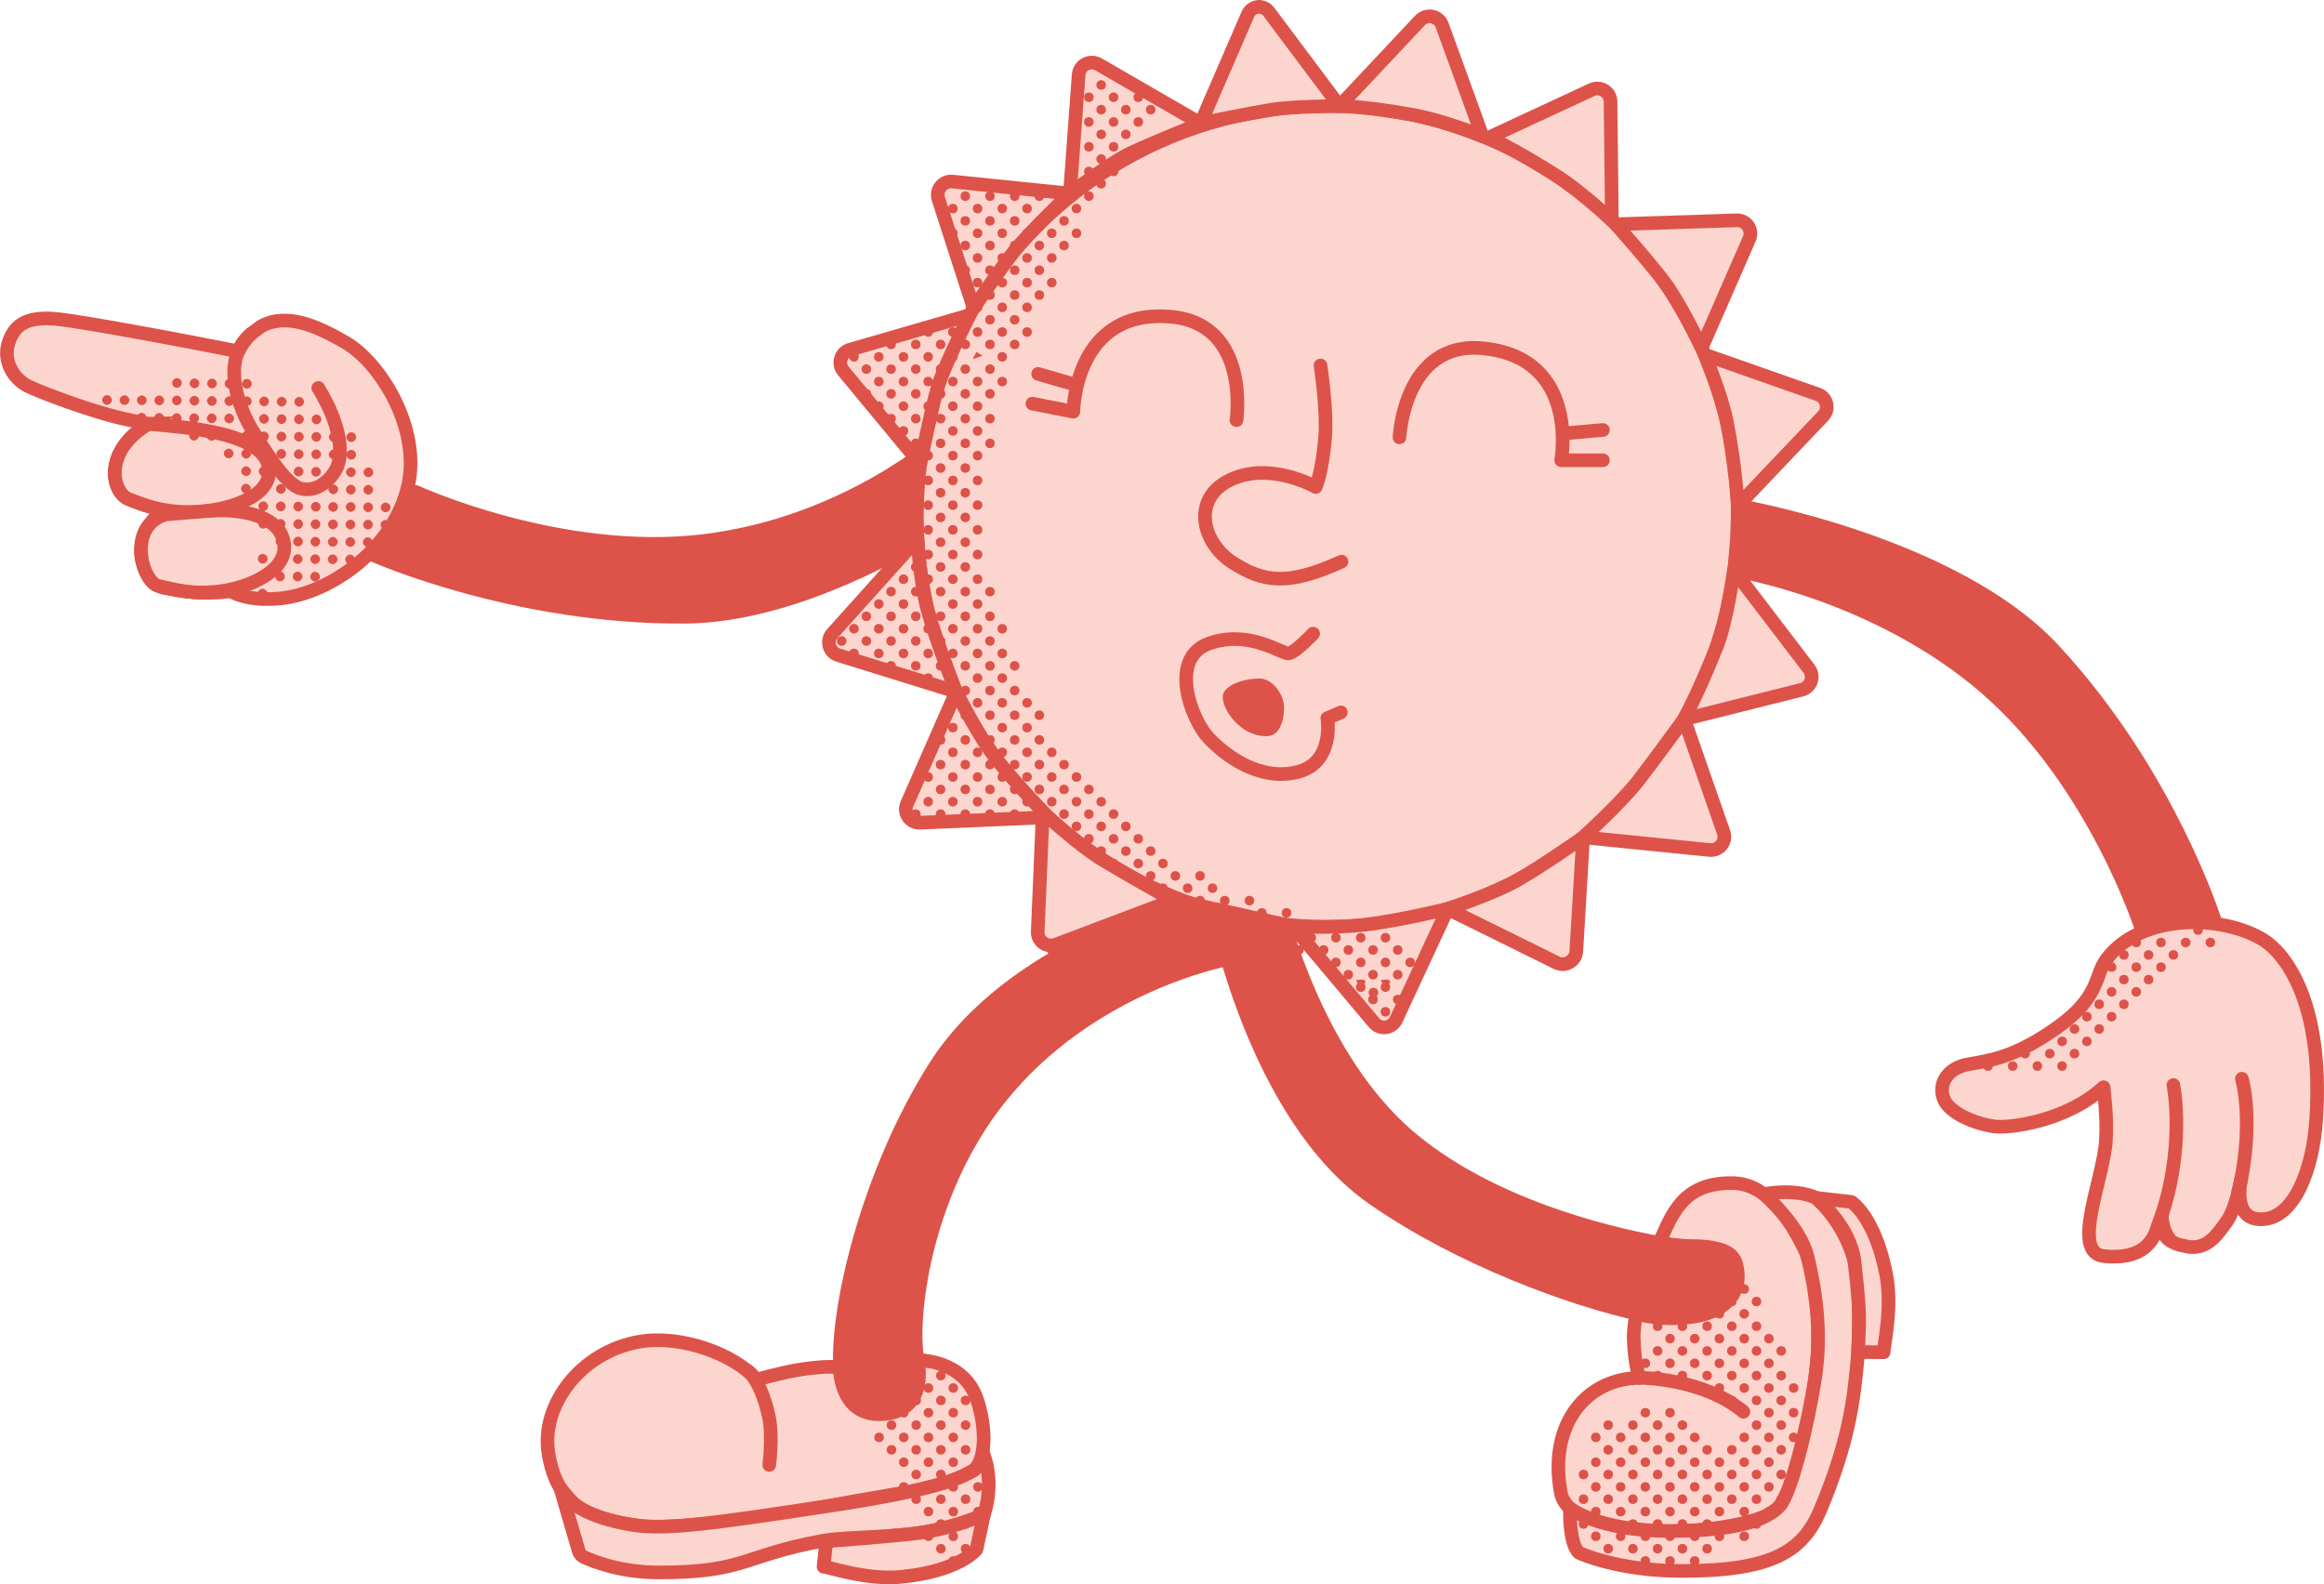 <svg viewBox="0 0 170.36 116.13" xmlns="http://www.w3.org/2000/svg" data-name="Layer 2" id="Layer_2">
  <defs>
    <style>
      .cls-1, .cls-2, .cls-3 {
        fill: #dd5349;
      }

      .cls-4, .cls-5 {
        fill: none;
      }

      .cls-4, .cls-5, .cls-6, .cls-7, .cls-2, .cls-8, .cls-3 {
        stroke: #dd5349;
      }

      .cls-4, .cls-5, .cls-6, .cls-2, .cls-8 {
        stroke-linecap: round;
      }

      .cls-4, .cls-6, .cls-7, .cls-3 {
        stroke-miterlimit: 10;
      }

      .cls-5, .cls-2, .cls-8 {
        stroke-linejoin: round;
      }

      .cls-6, .cls-7, .cls-8 {
        fill: #fcd6ce;
      }
    </style>
  </defs>
  <g id="Art">
    <g>
      <g>
        <g>
          <path d="M69.08,32.07s-6.95,6.32-17.5,7.59c-10.55,1.27-21.14-3.61-21.14-3.61,0,0-.46,1.12-1.4,2.54-.56.84-1.65,2.11-1.65,2.11,0,0,10.38,4.62,22.87,4.51,10.73-.1,22.52-9.08,22.52-9.08,0,0-1.05-.94-1.81-1.8s-1.89-2.25-1.89-2.25Z" class="cls-2"></path>
          <g>
            <path d="M10.4,41.04c-.13-.66-.2-2.27,1.57-3.63-1.32-.31-2.22-.68-2.56-.83-.58-.26-.98-.97-1-1.8-.02-.67.2-2.31,2.48-3.71-.48-.09-.95-.19-1.4-.28-2.67-.54-6.65-2.09-7.43-2.48-1.1-.55-1.95-1.93-1.36-3.4.48-1.18,1.33-1.62,3.03-1.56,1.69.06,11.56,1.97,13.75,2.41.22-.48.53-.91.92-1.28l.72-.54c1.86-1.07,4.17-.02,6.23,1.18,2.55,1.49,5.59,6.38,4.53,10.64-.47,1.89-1.53,3.54-2.87,4.86-1.84,1.8-4.2,2.97-6.3,3.23-.1.01-2.29.33-3.81-.51-2.11.29-3.68-.02-4.73-.22l-.16-.03c-.73-.14-1.4-1-1.6-2.05Z" class="cls-8"></path>
            <path d="M10.89,31.07s3.03.27,3.79.43,4.78.66,5.03,2.84-3.22,3.11-5.46,3.19c-2.37.08-3.88-.58-4.83-.95-1.16-.45-1.97-3.47,1.48-5.51Z" class="cls-6"></path>
            <path d="M12.15,37.71s2.99-.26,3.78-.29,4.23.01,4.83,2.12-2.16,3.42-4.38,3.77-3.69-.13-4.75-.35c-1.21-.25-2.38-4.4.51-5.25Z" class="cls-6"></path>
            <path d="M23.33,28.44s2.14,3.26,1.46,5.58c-.23.78-1.32,2.13-2.72,1.8-1.19-.28-2.83-3.1-3.57-4.28-.89-1.43-2.44-5.11-.1-7.06" class="cls-4"></path>
          </g>
        </g>
        <g>
          <circle transform="translate(-18.29 13.89) rotate(-44.47)" r=".35" cy="29.32" cx="7.84" class="cls-1"></circle>
          <circle transform="translate(-17.93 14.79) rotate(-44.47)" r=".35" cy="29.33" cx="9.12" class="cls-1"></circle>
          <circle transform="translate(-17.58 15.69) rotate(-44.47)" r=".35" cy="29.34" cx="10.4" class="cls-1"></circle>
          <circle transform="translate(-18.84 15.15) rotate(-44.47)" r=".35" cy="30.61" cx="9.11" class="cls-1"></circle>
          <circle transform="translate(-15.96 17.13) rotate(-44.47)" r=".35" cy="28.08" cx="12.98" class="cls-1"></circle>
          <circle transform="translate(-17.22 16.59) rotate(-44.47)" r=".35" cy="29.35" cx="11.68" class="cls-1"></circle>
          <circle transform="translate(-18.48 16.05) rotate(-44.47)" r=".35" cy="30.62" cx="10.39" class="cls-1"></circle>
          <circle transform="translate(-15.6 18.04) rotate(-44.47)" r=".35" cy="28.1" cx="14.26" class="cls-1"></circle>
          <circle transform="translate(-16.86 17.49) rotate(-44.47)" r=".35" cy="29.36" cx="12.97" class="cls-1"></circle>
          <circle transform="translate(-18.12 16.95) rotate(-44.47)" r=".35" cy="30.63" cx="11.67" class="cls-1"></circle>
          <circle transform="translate(-15.24 18.94) rotate(-44.47)" r=".35" cy="28.11" cx="15.54" class="cls-1"></circle>
          <circle transform="translate(-16.5 18.39) rotate(-44.47)" r=".35" cy="29.38" cx="14.25" class="cls-1"></circle>
          <circle transform="translate(-17.76 17.85) rotate(-44.47)" r=".35" cy="30.65" cx="12.95" class="cls-1"></circle>
          <circle transform="translate(-14.88 19.84) rotate(-44.47)" r=".35" cy="28.12" cx="16.82" class="cls-1"></circle>
          <circle transform="translate(-16.14 19.3) rotate(-44.47)" r=".35" cy="29.39" cx="15.53" class="cls-1"></circle>
          <circle transform="translate(-17.4 18.75) rotate(-44.47)" r=".35" cy="30.66" cx="14.23" class="cls-1"></circle>
          <circle transform="translate(-14.52 20.74) rotate(-44.47)" r=".35" cy="28.13" cx="18.1" class="cls-1"></circle>
          <circle transform="translate(-15.78 20.2) rotate(-44.47)" r=".35" cy="29.4" cx="16.81" class="cls-1"></circle>
          <circle transform="translate(-17.04 19.65) rotate(-44.47)" r=".35" cy="30.67" cx="15.52" class="cls-1"></circle>
          <circle transform="translate(-18.3 19.11) rotate(-44.47)" r=".35" cy="31.94" cx="14.22" class="cls-1"></circle>
          <circle transform="translate(-15.42 21.1) rotate(-44.47)" r=".35" cy="29.41" cx="18.09" class="cls-1"></circle>
          <circle transform="translate(-16.68 20.55) rotate(-44.47)" r=".35" cy="30.68" cx="16.8" class="cls-1"></circle>
          <circle transform="translate(-17.94 20.01) rotate(-44.47)" r=".35" cy="31.95" cx="15.5" class="cls-1"></circle>
          <circle transform="translate(-15.07 22) rotate(-44.47)" r=".35" cy="29.42" cx="19.37" class="cls-1"></circle>
          <circle transform="translate(-16.32 21.46) rotate(-44.47)" r=".35" cy="30.69" cx="18.08" class="cls-1"></circle>
          <circle transform="translate(-17.58 20.91) rotate(-44.47)" r=".35" cy="31.96" cx="16.79" class="cls-1"></circle>
          <circle transform="translate(-14.71 22.9) rotate(-44.47)" r=".35" cy="29.44" cx="20.65" class="cls-1"></circle>
          <circle transform="translate(-15.97 22.36) rotate(-44.47)" r=".35" cy="30.7" cx="19.36" class="cls-1"></circle>
          <circle transform="translate(-17.23 21.81) rotate(-44.47)" r=".35" cy="31.97" cx="18.07" class="cls-1"></circle>
          <circle transform="translate(-18.49 21.27) rotate(-44.47)" r=".35" cy="33.24" cx="16.77" class="cls-1"></circle>
          <circle transform="translate(-14.35 23.8) rotate(-44.47)" r=".35" cy="29.45" cx="21.93" class="cls-1"></circle>
          <circle transform="translate(-15.61 23.26) rotate(-44.47)" r=".35" cy="30.72" cx="20.64" class="cls-1"></circle>
          <circle transform="translate(-16.87 22.72) rotate(-44.47)" r=".35" cy="31.99" cx="19.35" class="cls-1"></circle>
          <circle transform="translate(-18.13 22.17) rotate(-44.47)" r=".35" cy="33.26" cx="18.05" class="cls-1"></circle>
          <circle transform="translate(-15.25 24.16) rotate(-44.47)" r=".35" cy="30.73" cx="21.92" class="cls-1"></circle>
          <circle transform="translate(-16.51 23.62) rotate(-44.47)" r=".35" cy="32" cx="20.63" class="cls-1"></circle>
          <circle transform="translate(-17.77 23.07) rotate(-44.47)" r=".35" cy="33.27" cx="19.34" class="cls-1"></circle>
          <circle transform="translate(-19.03 22.53) rotate(-44.47)" r=".35" cy="34.54" cx="18.04" class="cls-1"></circle>
          <circle transform="translate(-14.89 25.06) rotate(-44.47)" r=".35" cy="30.74" cx="23.2" class="cls-1"></circle>
          <circle transform="translate(-16.15 24.52) rotate(-44.47)" r=".35" cy="32.01" cx="21.91" class="cls-1"></circle>
          <circle transform="translate(-17.41 23.97) rotate(-44.47)" r=".35" cy="33.28" cx="20.62" class="cls-1"></circle>
          <circle transform="translate(-18.67 23.43) rotate(-44.47)" r=".35" cy="34.55" cx="19.32" class="cls-1"></circle>
          <circle transform="translate(-19.93 22.89) rotate(-44.47)" r=".35" cy="35.82" cx="18.03" class="cls-1"></circle>
          <circle transform="translate(-14.53 25.96) rotate(-44.47)" r=".35" cy="30.75" cx="24.48" class="cls-1"></circle>
          <circle transform="translate(-15.79 25.42) rotate(-44.47)" r=".35" cy="32.02" cx="23.19" class="cls-1"></circle>
          <circle transform="translate(-17.05 24.88) rotate(-44.47)" r=".35" cy="33.29" cx="21.9" class="cls-1"></circle>
          <circle transform="translate(-18.31 24.33) rotate(-44.47)" r=".35" cy="34.56" cx="20.6" class="cls-1"></circle>
          <circle transform="translate(-19.57 23.79) rotate(-44.47)" r=".35" cy="35.83" cx="19.31" class="cls-1"></circle>
          <circle transform="translate(-15.43 26.32) rotate(-44.47)" r=".35" cy="32.03" cx="24.47" class="cls-1"></circle>
          <circle transform="translate(-16.69 25.78) rotate(-44.47)" r=".35" cy="33.3" cx="23.18" class="cls-1"></circle>
          <circle transform="translate(-17.95 25.23) rotate(-44.47)" r=".35" cy="34.57" cx="21.89" class="cls-1"></circle>
          <circle transform="translate(-19.21 24.69) rotate(-44.47)" r=".35" cy="35.84" cx="20.59" class="cls-1"></circle>
          <circle transform="translate(-20.47 24.15) rotate(-44.47)" r=".35" cy="37.11" cx="19.3" class="cls-1"></circle>
          <circle transform="translate(-15.07 27.22) rotate(-44.47)" r=".35" cy="32.04" cx="25.75" class="cls-1"></circle>
          <circle transform="translate(-16.33 26.68) rotate(-44.47)" r=".35" cy="33.31" cx="24.46" class="cls-1"></circle>
          <circle transform="translate(-17.59 26.14) rotate(-44.47)" r=".35" cy="34.58" cx="23.17" class="cls-1"></circle>
          <circle transform="translate(-18.85 25.59) rotate(-44.47)" r=".35" cy="35.85" cx="21.87" class="cls-1"></circle>
          <circle transform="translate(-20.11 25.05) rotate(-44.47)" r=".35" cy="37.12" cx="20.58" class="cls-1"></circle>
          <circle transform="translate(-21.37 24.51) rotate(-44.47)" r=".35" cy="38.39" cx="19.29" class="cls-1"></circle>
          <circle transform="translate(-15.97 27.58) rotate(-44.47)" r=".35" cy="33.33" cx="25.74" class="cls-1"></circle>
          <circle transform="translate(-17.23 27.04) rotate(-44.47)" r=".35" cy="34.6" cx="24.45" class="cls-1"></circle>
          <circle transform="translate(-18.49 26.49) rotate(-44.47)" r=".35" cy="35.86" cx="23.16" class="cls-1"></circle>
          <circle transform="translate(-19.75 25.95) rotate(-44.47)" r=".35" cy="37.13" cx="21.86" class="cls-1"></circle>
          <circle transform="translate(-21.01 25.41) rotate(-44.47)" r=".35" cy="38.4" cx="20.57" class="cls-1"></circle>
          <circle transform="translate(-16.88 27.94) rotate(-44.47)" r=".35" cy="34.61" cx="25.73" class="cls-1"></circle>
          <circle transform="translate(-18.14 27.39) rotate(-44.47)" r=".35" cy="35.88" cx="24.44" class="cls-1"></circle>
          <circle transform="translate(-19.39 26.85) rotate(-44.47)" r=".35" cy="37.15" cx="23.14" class="cls-1"></circle>
          <circle transform="translate(-20.65 26.31) rotate(-44.47)" r=".35" cy="38.42" cx="21.85" class="cls-1"></circle>
          <circle transform="translate(-21.91 25.77) rotate(-44.47)" r=".35" cy="39.68" cx="20.56" class="cls-1"></circle>
          <circle transform="translate(-23.17 25.23) rotate(-44.47)" r=".35" cy="40.95" cx="19.26" class="cls-1"></circle>
          <circle transform="translate(-16.52 28.84) rotate(-44.47)" r=".35" cy="34.62" cx="27.01" class="cls-1"></circle>
          <circle transform="translate(-17.78 28.3) rotate(-44.47)" r=".35" cy="35.89" cx="25.72" class="cls-1"></circle>
          <circle transform="translate(-19.04 27.75) rotate(-44.47)" r=".35" cy="37.16" cx="24.42" class="cls-1"></circle>
          <circle transform="translate(-20.3 27.21) rotate(-44.47)" r=".35" cy="38.43" cx="23.13" class="cls-1"></circle>
          <circle transform="translate(-21.55 26.67) rotate(-44.47)" r=".35" cy="39.7" cx="21.84" class="cls-1"></circle>
          <circle transform="translate(-22.81 26.13) rotate(-44.47)" r=".35" cy="40.97" cx="20.55" class="cls-1"></circle>
          <circle transform="translate(-24.07 25.58) rotate(-44.47)" r=".35" cy="42.23" cx="19.25" class="cls-1"></circle>
          <circle transform="translate(-25.33 25.04) rotate(-44.47)" r=".35" cy="43.5" cx="17.96" class="cls-1"></circle>
          <circle transform="translate(-17.42 29.2) rotate(-44.47)" r=".35" cy="35.9" cx="27" class="cls-1"></circle>
          <circle transform="translate(-18.68 28.65) rotate(-44.47)" r=".35" cy="37.17" cx="25.71" class="cls-1"></circle>
          <circle transform="translate(-19.94 28.11) rotate(-44.47)" r=".35" cy="38.44" cx="24.41" class="cls-1"></circle>
          <circle transform="translate(-21.2 27.57) rotate(-44.47)" r=".35" cy="39.71" cx="23.12" class="cls-1"></circle>
          <circle transform="translate(-22.46 27.03) rotate(-44.47)" r=".35" cy="40.98" cx="21.83" class="cls-1"></circle>
          <circle transform="translate(-23.72 26.49) rotate(-44.47)" r=".35" cy="42.25" cx="20.53" class="cls-1"></circle>
          <circle transform="translate(-24.97 25.94) rotate(-44.47)" r=".35" cy="43.52" cx="19.24" class="cls-1"></circle>
          <circle transform="translate(-18.32 29.56) rotate(-44.47)" r=".35" cy="37.18" cx="26.99" class="cls-1"></circle>
          <circle transform="translate(-19.58 29.01) rotate(-44.47)" r=".35" cy="38.45" cx="25.69" class="cls-1"></circle>
          <circle transform="translate(-20.84 28.47) rotate(-44.47)" r=".35" cy="39.72" cx="24.4" class="cls-1"></circle>
          <circle transform="translate(-22.1 27.93) rotate(-44.47)" r=".35" cy="40.99" cx="23.11" class="cls-1"></circle>
          <circle transform="translate(-23.36 27.39) rotate(-44.47)" r=".35" cy="42.26" cx="21.82" class="cls-1"></circle>
          <circle transform="translate(-17.96 30.46) rotate(-44.47)" r=".35" cy="37.19" cx="28.27" class="cls-1"></circle>
          <circle transform="translate(-19.22 29.91) rotate(-44.47)" r=".35" cy="38.46" cx="26.98" class="cls-1"></circle>
          <circle transform="translate(-20.48 29.37) rotate(-44.47)" r=".35" cy="39.73" cx="25.68" class="cls-1"></circle>
          <circle transform="translate(-21.74 28.83) rotate(-44.47)" r=".35" cy="41" cx="24.39" class="cls-1"></circle>
          <circle transform="translate(-23 28.29) rotate(-44.47)" r=".35" cy="42.27" cx="23.1" class="cls-1"></circle>
          <circle transform="translate(-18.86 30.82) rotate(-44.47)" r=".35" cy="38.47" cx="28.26" class="cls-1"></circle>
          <circle transform="translate(-20.12 30.27) rotate(-44.47)" r=".35" cy="39.74" cx="26.96" class="cls-1"></circle>
          <circle transform="translate(-21.38 29.73) rotate(-44.47)" r=".35" cy="41.01" cx="25.67" class="cls-1"></circle>
        </g>
      </g>
      <g>
        <circle r="30.09" cy="37.85" cx="97.3" class="cls-7"></circle>
        <g>
          <path d="M76.83,59.91l-9.43.4c-.69.01-1.19-.7-.93-1.34l3.62-8.25s-1.53-3.92-2.1-6.03-.73-5.2-.73-5.2l-6.26,6.97c-.46.53-.22,1.37.46,1.57l8.64,2.68s1.54,3.18,2.99,5,3.75,4.2,3.75,4.2Z" class="cls-8"></path>
          <path d="M123.46,52.73l2.89,8.29c.23.67-.3,1.35-1.01,1.29l-9.28-.93s-3.11,2.18-4.89,3.18-5.05,2.07-5.05,2.07l-3.78,8.13c-.31.64-1.17.75-1.62.21l-5.94-7.06s2.92.16,5.34-.13,6-1.15,6-1.15l8.02,3.96c.61.29,1.36-.15,1.41-.83l.5-8.38s2.84-2.59,4.06-4.17,3.33-4.48,3.33-4.48l8.61-2.16c.69-.16.99-.97.56-1.54l-5.51-7.22s-.52,3.74-1.21,5.48c-1.53,3.85-2.46,5.43-2.46,5.43Z" class="cls-8"></path>
          <path d="M127.39,37.07l6.25-6.57c.49-.51.29-1.36-.38-1.59l-8.29-2.91s1.23,2.99,1.59,4.8c.66,3.26.83,6.28.83,6.28Z" class="cls-8"></path>
          <path d="M118.44,16.44l8.87-.29c.71-.02,1.2.69.93,1.34l-3.5,8s-1.59-3.27-2.69-4.75-3.61-4.3-3.61-4.3Z" class="cls-8"></path>
          <path d="M109.15,10.08l7.53-3.5c.64-.3,1.38.17,1.38.87l.1,8.71s-2.28-2.15-4.07-3.28c-3.17-2.01-4.95-2.8-4.95-2.8Z" class="cls-8"></path>
          <path d="M98.19,7.78l5.92-6.3c.5-.5,1.35-.31,1.6.35l2.96,8.16s-2.75-1.15-5.16-1.58c-3.72-.66-5.32-.63-5.32-.63Z" class="cls-8"></path>
          <path d="M88.01,9.04l3.46-7.98c.28-.64,1.09-.75,1.53-.21l5.19,6.93s-3.35,0-4.97.26-5.21,1-5.21,1Z" class="cls-8"></path>
          <path d="M78.43,14.18l.64-8.69c.05-.71.81-1.12,1.44-.78l7.51,4.34s-3.42,1.37-5.03,2.12-4.55,3.02-4.55,3.02Z" class="cls-8"></path>
          <path d="M71.37,22.58l-2.59-8.02c-.2-.66.36-1.33,1.05-1.25l8.59.88s-2.94,2.82-3.99,4.12-3.06,4.28-3.06,4.28Z" class="cls-8"></path>
          <path d="M67.46,34l-5.64-6.81c-.45-.55-.18-1.37.5-1.56l8.75-2.53s-1.9,3.85-2.32,5.24-1.29,5.66-1.29,5.66Z" class="cls-8"></path>
        </g>
        <g>
          <circle r=".35" cy="6.23" cx="80.72" class="cls-1"></circle>
          <circle r=".35" cy="7.13" cx="83.44" class="cls-1"></circle>
          <circle r=".35" cy="7.13" cx="81.63" class="cls-1"></circle>
          <circle r=".35" cy="7.13" cx="79.82" class="cls-1"></circle>
          <circle r=".35" cy="8.04" cx="84.35" class="cls-1"></circle>
          <circle r=".35" cy="8.04" cx="82.53" class="cls-1"></circle>
          <circle r=".35" cy="8.04" cx="80.72" class="cls-1"></circle>
          <circle r=".35" cy="8.94" cx="83.44" class="cls-1"></circle>
          <circle r=".35" cy="8.94" cx="81.63" class="cls-1"></circle>
          <circle r=".35" cy="8.94" cx="79.82" class="cls-1"></circle>
          <circle r=".35" cy="9.85" cx="82.53" class="cls-1"></circle>
          <circle r=".35" cy="9.85" cx="80.72" class="cls-1"></circle>
          <circle r=".35" cy="10.76" cx="81.63" class="cls-1"></circle>
          <circle r=".35" cy="10.76" cx="79.82" class="cls-1"></circle>
          <circle r=".35" cy="11.66" cx="80.72" class="cls-1"></circle>
          <circle r=".35" cy="12.57" cx="81.63" class="cls-1"></circle>
          <circle r=".35" cy="12.57" cx="79.82" class="cls-1"></circle>
          <circle r=".35" cy="13.47" cx="80.72" class="cls-1"></circle>
          <circle r=".35" cy="13.47" cx="78.91" class="cls-1"></circle>
          <circle r=".35" cy="14.38" cx="79.82" class="cls-1"></circle>
          <circle r=".35" cy="14.38" cx="78" class="cls-1"></circle>
          <circle r=".35" cy="14.38" cx="76.19" class="cls-1"></circle>
          <circle r=".35" cy="14.38" cx="74.38" class="cls-1"></circle>
          <circle r=".35" cy="14.38" cx="72.57" class="cls-1"></circle>
          <circle r=".35" cy="14.38" cx="70.76" class="cls-1"></circle>
          <circle r=".35" cy="15.29" cx="78.91" class="cls-1"></circle>
          <circle r=".35" cy="15.29" cx="77.1" class="cls-1"></circle>
          <circle r=".35" cy="15.29" cx="75.29" class="cls-1"></circle>
          <circle r=".35" cy="15.29" cx="73.47" class="cls-1"></circle>
          <circle r=".35" cy="15.29" cx="71.66" class="cls-1"></circle>
          <circle r=".35" cy="15.29" cx="69.85" class="cls-1"></circle>
          <circle r=".35" cy="16.19" cx="78" class="cls-1"></circle>
          <circle r=".35" cy="16.19" cx="76.19" class="cls-1"></circle>
          <circle r=".35" cy="16.19" cx="74.38" class="cls-1"></circle>
          <circle r=".35" cy="16.19" cx="72.57" class="cls-1"></circle>
          <circle r=".35" cy="16.19" cx="70.76" class="cls-1"></circle>
          <circle r=".35" cy="17.1" cx="78.91" class="cls-1"></circle>
          <circle r=".35" cy="17.1" cx="77.1" class="cls-1"></circle>
          <circle r=".35" cy="17.1" cx="75.29" class="cls-1"></circle>
          <circle r=".35" cy="17.1" cx="73.47" class="cls-1"></circle>
          <circle r=".35" cy="17.1" cx="71.66" class="cls-1"></circle>
          <circle r=".35" cy="17.1" cx="69.85" class="cls-1"></circle>
          <circle r=".35" cy="18" cx="78" class="cls-1"></circle>
          <circle r=".35" cy="18" cx="76.19" class="cls-1"></circle>
          <circle r=".35" cy="18" cx="74.38" class="cls-1"></circle>
          <circle r=".35" cy="18" cx="72.57" class="cls-1"></circle>
          <circle r=".35" cy="18" cx="70.76" class="cls-1"></circle>
          <circle r=".35" cy="18.91" cx="77.1" class="cls-1"></circle>
          <circle r=".35" cy="18.91" cx="75.29" class="cls-1"></circle>
          <circle r=".35" cy="18.91" cx="73.47" class="cls-1"></circle>
          <circle r=".35" cy="18.91" cx="71.66" class="cls-1"></circle>
          <circle r=".35" cy="19.81" cx="76.19" class="cls-1"></circle>
          <circle r=".35" cy="19.81" cx="74.38" class="cls-1"></circle>
          <circle r=".35" cy="19.81" cx="72.57" class="cls-1"></circle>
          <circle r=".35" cy="19.81" cx="70.76" class="cls-1"></circle>
          <circle r=".35" cy="20.72" cx="77.1" class="cls-1"></circle>
          <circle r=".35" cy="20.72" cx="75.29" class="cls-1"></circle>
          <circle r=".35" cy="20.72" cx="73.47" class="cls-1"></circle>
          <circle r=".35" cy="20.72" cx="71.66" class="cls-1"></circle>
          <circle r=".35" cy="21.63" cx="76.19" class="cls-1"></circle>
          <circle r=".35" cy="21.63" cx="74.38" class="cls-1"></circle>
          <circle r=".35" cy="21.63" cx="72.57" class="cls-1"></circle>
          <circle r=".35" cy="22.53" cx="75.29" class="cls-1"></circle>
          <circle r=".35" cy="22.53" cx="73.47" class="cls-1"></circle>
          <circle r=".35" cy="22.53" cx="71.66" class="cls-1"></circle>
          <circle r=".35" cy="23.44" cx="74.38" class="cls-1"></circle>
          <circle r=".35" cy="23.44" cx="72.57" class="cls-1"></circle>
          <circle r=".35" cy="23.44" cx="70.76" class="cls-1"></circle>
          <circle r=".35" cy="24.34" cx="75.29" class="cls-1"></circle>
          <circle r=".35" cy="24.34" cx="73.47" class="cls-1"></circle>
          <circle r=".35" cy="24.34" cx="71.66" class="cls-1"></circle>
          <circle r=".35" cy="24.34" cx="69.85" class="cls-1"></circle>
          <circle r=".35" cy="24.34" cx="68.04" class="cls-1"></circle>
          <circle r=".35" cy="25.25" cx="74.38" class="cls-1"></circle>
          <circle r=".35" cy="25.25" cx="72.57" class="cls-1"></circle>
          <circle r=".35" cy="25.25" cx="70.76" class="cls-1"></circle>
          <circle r=".35" cy="25.25" cx="68.95" class="cls-1"></circle>
          <circle r=".35" cy="25.25" cx="67.13" class="cls-1"></circle>
          <circle r=".35" cy="25.25" cx="65.32" class="cls-1"></circle>
          <circle r=".35" cy="26.16" cx="73.47" class="cls-1"></circle>
          <circle r=".35" cy="26.16" cx="69.85" class="cls-1"></circle>
          <circle r=".35" cy="26.16" cx="68.04" class="cls-1"></circle>
          <circle r=".35" cy="26.16" cx="66.23" class="cls-1"></circle>
          <circle r=".35" cy="26.16" cx="64.42" class="cls-1"></circle>
          <circle r=".35" cy="26.16" cx="62.6" class="cls-1"></circle>
          <circle r=".35" cy="27.06" cx="72.57" class="cls-1"></circle>
          <circle r=".35" cy="27.06" cx="70.76" class="cls-1"></circle>
          <circle r=".35" cy="27.06" cx="68.95" class="cls-1"></circle>
          <circle r=".35" cy="27.06" cx="67.13" class="cls-1"></circle>
          <circle r=".35" cy="27.06" cx="65.32" class="cls-1"></circle>
          <circle r=".35" cy="27.06" cx="63.51" class="cls-1"></circle>
          <circle r=".35" cy="27.97" cx="73.47" class="cls-1"></circle>
          <circle r=".35" cy="27.97" cx="71.66" class="cls-1"></circle>
          <circle r=".35" cy="27.97" cx="69.85" class="cls-1"></circle>
          <circle r=".35" cy="27.97" cx="68.04" class="cls-1"></circle>
          <circle r=".35" cy="27.97" cx="66.23" class="cls-1"></circle>
          <circle r=".35" cy="27.97" cx="64.42" class="cls-1"></circle>
          <circle r=".35" cy="27.97" cx="62.6" class="cls-1"></circle>
          <circle r=".35" cy="28.87" cx="72.57" class="cls-1"></circle>
          <circle r=".35" cy="28.87" cx="70.76" class="cls-1"></circle>
          <circle r=".35" cy="28.87" cx="68.95" class="cls-1"></circle>
          <circle r=".35" cy="28.87" cx="67.13" class="cls-1"></circle>
          <circle r=".35" cy="28.87" cx="65.32" class="cls-1"></circle>
          <circle r=".35" cy="28.87" cx="63.51" class="cls-1"></circle>
          <circle r=".35" cy="29.78" cx="71.66" class="cls-1"></circle>
          <circle r=".35" cy="29.78" cx="69.85" class="cls-1"></circle>
          <circle r=".35" cy="29.78" cx="68.04" class="cls-1"></circle>
          <circle r=".35" cy="29.78" cx="66.23" class="cls-1"></circle>
          <circle r=".35" cy="29.78" cx="64.42" class="cls-1"></circle>
          <circle r=".35" cy="30.69" cx="72.57" class="cls-1"></circle>
          <circle r=".35" cy="30.69" cx="70.76" class="cls-1"></circle>
          <circle r=".35" cy="30.69" cx="68.95" class="cls-1"></circle>
          <circle r=".35" cy="30.69" cx="67.13" class="cls-1"></circle>
          <circle r=".35" cy="30.69" cx="65.32" class="cls-1"></circle>
          <circle r=".35" cy="31.59" cx="71.66" class="cls-1"></circle>
          <circle r=".35" cy="31.59" cx="69.85" class="cls-1"></circle>
          <circle r=".35" cy="31.59" cx="68.04" class="cls-1"></circle>
          <circle r=".35" cy="31.59" cx="66.23" class="cls-1"></circle>
          <circle r=".35" cy="32.5" cx="72.57" class="cls-1"></circle>
          <circle r=".35" cy="32.5" cx="70.76" class="cls-1"></circle>
          <circle r=".35" cy="32.5" cx="68.95" class="cls-1"></circle>
          <circle r=".35" cy="32.5" cx="67.13" class="cls-1"></circle>
          <circle r=".35" cy="33.4" cx="71.66" class="cls-1"></circle>
          <circle r=".35" cy="33.4" cx="69.85" class="cls-1"></circle>
          <circle r=".35" cy="33.4" cx="68.04" class="cls-1"></circle>
          <circle r=".35" cy="34.31" cx="70.76" class="cls-1"></circle>
          <circle r=".35" cy="34.31" cx="68.95" class="cls-1"></circle>
          <circle r=".35" cy="34.31" cx="67.13" class="cls-1"></circle>
          <circle r=".35" cy="35.22" cx="71.66" class="cls-1"></circle>
          <circle r=".35" cy="35.22" cx="69.85" class="cls-1"></circle>
          <circle r=".35" cy="35.22" cx="68.04" class="cls-1"></circle>
          <circle r=".35" cy="36.12" cx="70.76" class="cls-1"></circle>
          <circle r=".35" cy="36.12" cx="68.95" class="cls-1"></circle>
          <circle r=".35" cy="37.03" cx="71.66" class="cls-1"></circle>
          <circle r=".35" cy="37.03" cx="69.85" class="cls-1"></circle>
          <circle r=".35" cy="37.03" cx="68.04" class="cls-1"></circle>
          <circle r=".35" cy="37.93" cx="70.76" class="cls-1"></circle>
          <circle r=".35" cy="37.93" cx="68.95" class="cls-1"></circle>
          <circle r=".35" cy="38.84" cx="71.66" class="cls-1"></circle>
          <circle r=".35" cy="38.84" cx="69.85" class="cls-1"></circle>
          <circle r=".35" cy="38.84" cx="68.04" class="cls-1"></circle>
          <circle r=".35" cy="39.75" cx="70.76" class="cls-1"></circle>
          <circle r=".35" cy="39.75" cx="68.95" class="cls-1"></circle>
          <circle r=".35" cy="39.75" cx="67.13" class="cls-1"></circle>
          <circle r=".35" cy="40.65" cx="71.66" class="cls-1"></circle>
          <circle r=".35" cy="40.65" cx="69.85" class="cls-1"></circle>
          <circle r=".35" cy="40.65" cx="68.04" class="cls-1"></circle>
          <circle r=".35" cy="41.56" cx="70.76" class="cls-1"></circle>
          <circle r=".35" cy="41.56" cx="68.95" class="cls-1"></circle>
          <circle r=".35" cy="41.56" cx="67.13" class="cls-1"></circle>
          <circle r=".35" cy="42.46" cx="71.66" class="cls-1"></circle>
          <circle r=".35" cy="42.46" cx="69.85" class="cls-1"></circle>
          <circle r=".35" cy="42.46" cx="68.04" class="cls-1"></circle>
          <circle r=".35" cy="42.46" cx="66.23" class="cls-1"></circle>
          <circle r=".35" cy="43.37" cx="72.57" class="cls-1"></circle>
          <circle r=".35" cy="43.37" cx="70.76" class="cls-1"></circle>
          <circle r=".35" cy="43.37" cx="68.95" class="cls-1"></circle>
          <circle r=".35" cy="43.37" cx="67.13" class="cls-1"></circle>
          <circle r=".35" cy="43.37" cx="65.32" class="cls-1"></circle>
          <circle r=".35" cy="44.28" cx="71.66" class="cls-1"></circle>
          <circle r=".35" cy="44.28" cx="69.85" class="cls-1"></circle>
          <circle r=".35" cy="44.28" cx="68.04" class="cls-1"></circle>
          <circle r=".35" cy="44.28" cx="66.23" class="cls-1"></circle>
          <circle r=".35" cy="44.28" cx="64.42" class="cls-1"></circle>
          <circle r=".35" cy="45.18" cx="72.57" class="cls-1"></circle>
          <circle r=".35" cy="45.18" cx="70.76" class="cls-1"></circle>
          <circle r=".35" cy="45.18" cx="68.95" class="cls-1"></circle>
          <circle r=".35" cy="45.18" cx="67.13" class="cls-1"></circle>
          <circle r=".35" cy="45.18" cx="65.32" class="cls-1"></circle>
          <circle r=".35" cy="45.18" cx="63.51" class="cls-1"></circle>
          <circle r=".35" cy="46.09" cx="73.47" class="cls-1"></circle>
          <circle r=".35" cy="46.09" cx="71.66" class="cls-1"></circle>
          <circle r=".35" cy="46.09" cx="69.85" class="cls-1"></circle>
          <circle r=".35" cy="46.09" cx="68.04" class="cls-1"></circle>
          <circle r=".35" cy="46.09" cx="66.23" class="cls-1"></circle>
          <circle r=".35" cy="46.09" cx="64.42" class="cls-1"></circle>
          <circle r=".35" cy="46.09" cx="62.6" class="cls-1"></circle>
          <circle r=".35" cy="46.99" cx="72.57" class="cls-1"></circle>
          <circle r=".35" cy="46.99" cx="70.76" class="cls-1"></circle>
          <circle r=".35" cy="46.99" cx="68.95" class="cls-1"></circle>
          <circle r=".35" cy="46.99" cx="67.13" class="cls-1"></circle>
          <circle r=".35" cy="46.99" cx="65.32" class="cls-1"></circle>
          <circle r=".35" cy="46.99" cx="63.51" class="cls-1"></circle>
          <circle r=".35" cy="46.99" cx="61.7" class="cls-1"></circle>
          <circle r=".35" cy="47.9" cx="73.47" class="cls-1"></circle>
          <circle r=".35" cy="47.9" cx="71.66" class="cls-1"></circle>
          <circle r=".35" cy="47.9" cx="69.85" class="cls-1"></circle>
          <circle r=".35" cy="47.9" cx="68.04" class="cls-1"></circle>
          <circle r=".35" cy="47.9" cx="66.23" class="cls-1"></circle>
          <circle r=".35" cy="47.9" cx="64.42" class="cls-1"></circle>
          <circle r=".35" cy="47.9" cx="62.6" class="cls-1"></circle>
          <circle r=".35" cy="48.81" cx="74.38" class="cls-1"></circle>
          <circle r=".35" cy="48.81" cx="72.57" class="cls-1"></circle>
          <circle r=".35" cy="48.81" cx="70.76" class="cls-1"></circle>
          <circle r=".35" cy="48.81" cx="68.95" class="cls-1"></circle>
          <circle r=".35" cy="48.81" cx="67.13" class="cls-1"></circle>
          <circle r=".35" cy="48.81" cx="65.32" class="cls-1"></circle>
          <circle r=".35" cy="49.71" cx="73.47" class="cls-1"></circle>
          <circle r=".35" cy="49.71" cx="71.66" class="cls-1"></circle>
          <circle r=".35" cy="49.71" cx="69.85" class="cls-1"></circle>
          <circle r=".35" cy="49.71" cx="68.04" class="cls-1"></circle>
          <circle r=".35" cy="50.62" cx="74.38" class="cls-1"></circle>
          <circle r=".35" cy="50.62" cx="72.57" class="cls-1"></circle>
          <circle r=".35" cy="50.62" cx="70.76" class="cls-1"></circle>
          <circle r=".35" cy="51.52" cx="75.29" class="cls-1"></circle>
          <circle r=".35" cy="51.52" cx="73.47" class="cls-1"></circle>
          <circle r=".35" cy="51.52" cx="71.66" class="cls-1"></circle>
          <circle r=".35" cy="52.43" cx="76.19" class="cls-1"></circle>
          <circle r=".35" cy="52.43" cx="74.38" class="cls-1"></circle>
          <circle r=".35" cy="52.43" cx="72.57" class="cls-1"></circle>
          <circle r=".35" cy="52.43" cx="70.76" class="cls-1"></circle>
          <circle r=".35" cy="53.34" cx="75.29" class="cls-1"></circle>
          <circle r=".35" cy="53.34" cx="73.47" class="cls-1"></circle>
          <circle r=".35" cy="53.34" cx="71.66" class="cls-1"></circle>
          <circle r=".35" cy="53.34" cx="69.85" class="cls-1"></circle>
          <circle r=".35" cy="54.24" cx="76.19" class="cls-1"></circle>
          <circle r=".35" cy="54.24" cx="74.38" class="cls-1"></circle>
          <circle r=".35" cy="54.24" cx="72.57" class="cls-1"></circle>
          <circle r=".35" cy="54.24" cx="70.76" class="cls-1"></circle>
          <circle r=".35" cy="54.24" cx="68.95" class="cls-1"></circle>
          <circle r=".35" cy="55.15" cx="77.1" class="cls-1"></circle>
          <circle r=".35" cy="55.15" cx="75.29" class="cls-1"></circle>
          <circle r=".35" cy="55.15" cx="73.47" class="cls-1"></circle>
          <circle r=".35" cy="55.15" cx="71.66" class="cls-1"></circle>
          <circle r=".35" cy="55.15" cx="69.85" class="cls-1"></circle>
          <circle r=".35" cy="56.05" cx="78" class="cls-1"></circle>
          <circle r=".35" cy="56.05" cx="76.19" class="cls-1"></circle>
          <circle r=".35" cy="56.05" cx="74.38" class="cls-1"></circle>
          <circle r=".35" cy="56.05" cx="72.57" class="cls-1"></circle>
          <circle r=".35" cy="56.05" cx="70.76" class="cls-1"></circle>
          <circle r=".35" cy="56.05" cx="68.95" class="cls-1"></circle>
          <circle r=".35" cy="56.96" cx="78.91" class="cls-1"></circle>
          <circle r=".35" cy="56.96" cx="77.1" class="cls-1"></circle>
          <circle r=".35" cy="56.96" cx="75.29" class="cls-1"></circle>
          <circle r=".35" cy="56.96" cx="73.47" class="cls-1"></circle>
          <circle r=".35" cy="56.96" cx="71.66" class="cls-1"></circle>
          <circle r=".35" cy="56.96" cx="69.85" class="cls-1"></circle>
          <circle r=".35" cy="56.96" cx="68.04" class="cls-1"></circle>
          <circle r=".35" cy="57.87" cx="79.82" class="cls-1"></circle>
          <circle r=".35" cy="57.87" cx="78" class="cls-1"></circle>
          <circle r=".35" cy="57.87" cx="76.19" class="cls-1"></circle>
          <circle r=".35" cy="57.87" cx="74.38" class="cls-1"></circle>
          <circle r=".35" cy="57.87" cx="72.57" class="cls-1"></circle>
          <circle r=".35" cy="57.87" cx="70.76" class="cls-1"></circle>
          <circle r=".35" cy="57.87" cx="68.95" class="cls-1"></circle>
          <circle r=".35" cy="58.77" cx="80.72" class="cls-1"></circle>
          <circle r=".35" cy="58.77" cx="78.91" class="cls-1"></circle>
          <circle r=".35" cy="58.77" cx="77.1" class="cls-1"></circle>
          <circle r=".35" cy="58.77" cx="75.29" class="cls-1"></circle>
          <circle r=".35" cy="58.77" cx="73.47" class="cls-1"></circle>
          <circle r=".35" cy="58.77" cx="71.66" class="cls-1"></circle>
          <circle r=".35" cy="58.77" cx="69.85" class="cls-1"></circle>
          <circle r=".35" cy="58.77" cx="68.04" class="cls-1"></circle>
          <circle r=".35" cy="59.68" cx="81.63" class="cls-1"></circle>
          <circle r=".35" cy="59.68" cx="79.82" class="cls-1"></circle>
          <circle r=".35" cy="59.68" cx="78" class="cls-1"></circle>
          <circle r=".35" cy="59.68" cx="76.19" class="cls-1"></circle>
          <circle r=".35" cy="59.68" cx="74.38" class="cls-1"></circle>
          <circle r=".35" cy="59.68" cx="72.57" class="cls-1"></circle>
          <circle r=".35" cy="59.68" cx="70.76" class="cls-1"></circle>
          <circle r=".35" cy="59.68" cx="68.95" class="cls-1"></circle>
          <circle r=".35" cy="59.68" cx="67.13" class="cls-1"></circle>
          <circle r=".35" cy="60.58" cx="82.53" class="cls-1"></circle>
          <circle r=".35" cy="60.58" cx="80.72" class="cls-1"></circle>
          <circle r=".35" cy="60.58" cx="78.91" class="cls-1"></circle>
          <circle r=".35" cy="60.58" cx="77.1" class="cls-1"></circle>
          <circle r=".35" cy="61.49" cx="83.44" class="cls-1"></circle>
          <circle r=".35" cy="61.49" cx="81.63" class="cls-1"></circle>
          <circle r=".35" cy="61.49" cx="79.82" class="cls-1"></circle>
          <circle r=".35" cy="61.49" cx="78" class="cls-1"></circle>
          <circle r=".35" cy="62.39" cx="84.35" class="cls-1"></circle>
          <circle r=".35" cy="62.39" cx="82.53" class="cls-1"></circle>
          <circle r=".35" cy="62.39" cx="80.72" class="cls-1"></circle>
          <circle r=".35" cy="62.39" cx="78.91" class="cls-1"></circle>
          <circle r=".35" cy="62.39" cx="77.1" class="cls-1"></circle>
          <circle r=".35" cy="63.3" cx="85.25" class="cls-1"></circle>
          <circle r=".35" cy="63.3" cx="83.44" class="cls-1"></circle>
          <circle r=".35" cy="63.3" cx="81.63" class="cls-1"></circle>
          <circle r=".35" cy="63.3" cx="79.82" class="cls-1"></circle>
          <circle r=".35" cy="63.3" cx="78" class="cls-1"></circle>
          <circle r=".35" cy="64.21" cx="87.97" class="cls-1"></circle>
          <circle r=".35" cy="64.21" cx="86.16" class="cls-1"></circle>
          <circle r=".35" cy="64.21" cx="84.35" class="cls-1"></circle>
          <circle r=".35" cy="64.21" cx="82.53" class="cls-1"></circle>
          <circle r=".35" cy="64.21" cx="80.72" class="cls-1"></circle>
          <circle r=".35" cy="64.21" cx="78.91" class="cls-1"></circle>
          <circle r=".35" cy="64.21" cx="77.1" class="cls-1"></circle>
          <circle r=".35" cy="65.11" cx="88.88" class="cls-1"></circle>
          <circle r=".35" cy="65.11" cx="87.06" class="cls-1"></circle>
          <circle r=".35" cy="65.11" cx="85.25" class="cls-1"></circle>
          <circle r=".35" cy="65.11" cx="83.44" class="cls-1"></circle>
          <circle r=".35" cy="65.11" cx="81.63" class="cls-1"></circle>
          <circle r=".35" cy="65.11" cx="79.82" class="cls-1"></circle>
          <circle r=".35" cy="65.11" cx="78" class="cls-1"></circle>
          <circle r=".35" cy="65.11" cx="76.19" class="cls-1"></circle>
          <circle r=".35" cy="66.02" cx="91.59" class="cls-1"></circle>
          <circle r=".35" cy="66.02" cx="89.78" class="cls-1"></circle>
          <circle r=".35" cy="66.02" cx="87.97" class="cls-1"></circle>
          <circle r=".35" cy="66.02" cx="86.16" class="cls-1"></circle>
          <circle r=".35" cy="66.02" cx="84.35" class="cls-1"></circle>
          <circle r=".35" cy="66.02" cx="82.53" class="cls-1"></circle>
          <circle r=".35" cy="66.02" cx="80.72" class="cls-1"></circle>
          <circle r=".35" cy="66.02" cx="78.91" class="cls-1"></circle>
          <circle r=".35" cy="66.02" cx="77.1" class="cls-1"></circle>
          <circle r=".35" cy="66.92" cx="94.31" class="cls-1"></circle>
          <circle r=".35" cy="66.92" cx="92.5" class="cls-1"></circle>
          <circle r=".35" cy="66.92" cx="90.69" class="cls-1"></circle>
          <circle r=".35" cy="66.92" cx="88.88" class="cls-1"></circle>
          <circle r=".35" cy="66.92" cx="87.06" class="cls-1"></circle>
          <circle r=".35" cy="66.92" cx="85.25" class="cls-1"></circle>
          <circle r=".35" cy="66.92" cx="83.44" class="cls-1"></circle>
          <circle r=".35" cy="66.92" cx="81.63" class="cls-1"></circle>
          <circle r=".35" cy="66.92" cx="79.82" class="cls-1"></circle>
          <circle r=".35" cy="66.92" cx="78" class="cls-1"></circle>
          <circle r=".35" cy="67.83" cx="97.03" class="cls-1"></circle>
          <circle r=".35" cy="67.83" cx="95.22" class="cls-1"></circle>
          <circle r=".35" cy="67.83" cx="93.4" class="cls-1"></circle>
          <circle r=".35" cy="67.83" cx="80.72" class="cls-1"></circle>
          <circle r=".35" cy="67.83" cx="78.91" class="cls-1"></circle>
          <circle r=".35" cy="67.83" cx="77.1" class="cls-1"></circle>
          <circle r=".35" cy="68.74" cx="101.56" class="cls-1"></circle>
          <circle r=".35" cy="68.74" cx="99.75" class="cls-1"></circle>
          <circle r=".35" cy="68.74" cx="97.93" class="cls-1"></circle>
          <circle r=".35" cy="68.74" cx="96.12" class="cls-1"></circle>
          <circle r=".35" cy="68.74" cx="94.31" class="cls-1"></circle>
          <circle r=".35" cy="68.74" cx="78" class="cls-1"></circle>
          <circle r=".35" cy="69.64" cx="102.46" class="cls-1"></circle>
          <circle r=".35" cy="69.64" cx="100.65" class="cls-1"></circle>
          <circle r=".35" cy="69.64" cx="98.84" class="cls-1"></circle>
          <circle r=".35" cy="69.64" cx="97.03" class="cls-1"></circle>
          <circle r=".35" cy="69.64" cx="95.22" class="cls-1"></circle>
          <circle r=".35" cy="69.64" cx="77.1" class="cls-1"></circle>
          <circle r=".35" cy="70.55" cx="103.37" class="cls-1"></circle>
          <circle r=".35" cy="70.55" cx="101.56" class="cls-1"></circle>
          <circle r=".35" cy="70.55" cx="99.75" class="cls-1"></circle>
          <circle r=".35" cy="70.55" cx="97.93" class="cls-1"></circle>
          <circle r=".35" cy="71.45" cx="102.46" class="cls-1"></circle>
          <circle r=".35" cy="71.45" cx="100.65" class="cls-1"></circle>
          <circle r=".35" cy="71.45" cx="98.84" class="cls-1"></circle>
          <circle r=".35" cy="72.36" cx="103.37" class="cls-1"></circle>
          <circle r=".35" cy="72.36" cx="101.56" class="cls-1"></circle>
          <circle r=".35" cy="72.36" cx="99.75" class="cls-1"></circle>
          <circle r=".35" cy="73.27" cx="102.46" class="cls-1"></circle>
          <circle r=".35" cy="73.27" cx="100.65" class="cls-1"></circle>
          <circle r=".35" cy="74.17" cx="101.56" class="cls-1"></circle>
          <polygon points="71.3 26.34 72.02 26.07 71.57 25.8 71.3 26.34" class="cls-1"></polygon>
        </g>
      </g>
      <path d="M85.98,66l-8.57,3.24c-.66.26-1.37-.24-1.34-.94l.37-8.76s2.54,2.35,4.22,3.39,5.32,3.07,5.32,3.07Z" class="cls-8"></path>
      <g>
        <path d="M96.8,26.79s.5,3.27.34,5.24c-.21,2.62-.69,3.67-.69,3.67,0,0-3.35-1.91-6.25-.53s-2.09,4.64.17,6.08,4.04,1.71,7.97-.08" class="cls-5"></path>
        <g>
          <path d="M117.5,33.74h-3.06s1.41-7.53-5.77-8.21c-5.76-.54-6.08,6.53-6.08,6.53" class="cls-5"></path>
          <line y2="31.76" x2="114.79" y1="31.52" x1="117.5" class="cls-5"></line>
        </g>
        <g>
          <path d="M75.68,29.59l3,.59s.06-7.66,7.24-6.95c5.75.57,4.72,7.57,4.72,7.57" class="cls-5"></path>
          <line y2="28.17" x2="78.72" y1="27.41" x1="76.1" class="cls-5"></line>
        </g>
        <g>
          <path d="M96.26,46.45s-1.3,1.38-1.79,1.45-2.9-1.79-5.86-.72-1.31,5.55,0,6.93,3.8,3.17,6.52,2.48,2.17-3.94,2.17-3.94l.99-.43" class="cls-5"></path>
          <path d="M89.76,50.67c-.58.75.92,3.32,3.09,3.3.95,0,1.28-1.15,1.28-2.1s-.84-2.13-1.79-2.13-2.07.28-2.58.93Z" class="cls-1"></path>
        </g>
      </g>
      <circle r=".35" cy="72.76" cx="100.68" class="cls-1"></circle>
      <g>
        <g>
          <path d="M89.06,66.64s2.84,15.15,11.67,21.26c6.42,4.44,14.54,7.35,19.32,8.41,2.87.63,4.19.18,4.19.18,0,0,2.75-.67,3.14-2.74.16-.83-.24-1.9-.84-2.02-1.34-.27-1.96-.24-3.14-.42-.44-.06-.29.06-1.77-.2-3.95-.7-12.59-2.82-18.44-7.86-3.23-2.79-5.54-6.69-7.1-10.2-.88-1.98-1.52-3.83-1.95-5.28l-5.09-1.14" class="cls-3"></path>
          <g>
            <path d="M121.63,91.12c.92-2.07,1.71-4.41,5.28-4.39,1.09,0,3.1.31,5.28,4.66.87,1.75,1.29,5.28,1.02,8.22-.59,6.32-1.76,9.22-2.74,10.79-1.31,2.11-15.3,3.17-16.06-1-.92-5.06,1.93-8.36,5.79-8.39,0,0-.37-.75-.44-2.87-.02-.51.11-1.88.3-1.82.45.14,2.1.52,4.19.18,1.92-.31,3.21-1.43,3.14-3.02-.04-1.04-.35-1.65-1.41-1.91-.69-.17-1.01-.22-2.21-.23-.51,0-2.13-.22-2.13-.22Z" class="cls-8"></path>
            <path d="M120.19,101s4.62,0,7.61,2.49" class="cls-5"></path>
            <path d="M115.09,110.57s-.11,2.61.68,3.27c0,0,2.83,1.32,7.51,1.32,6.64,0,8.88-1.42,10.17-4.5,2.05-4.9,2.45-7.97,2.72-11.1.1-1.18.17-4.26-.03-6.01-.42-3.56-3.03-5.75-3.03-5.75,0,0-1.27-.69-3.8-.27,0,0,2.66,2.38,3.19,4.58s1.09,5.41.56,8.88-1.76,8.47-2.59,9.39-2.83,1.86-8.11,1.85-7.27-1.67-7.27-1.67Z" class="cls-8"></path>
            <path d="M136.2,99.11l1.88.02c-.03-.3.66-3.21.2-5.64-.83-4.31-2.56-5.38-2.56-5.38l-2.61-.3s2.52,2,2.83,4.66.36,3.76.34,4.66-.07,1.98-.07,1.98Z" class="cls-8"></path>
          </g>
        </g>
        <g>
          <circle r=".35" cy="94.5" cx="127.86" class="cls-1"></circle>
          <circle r=".35" cy="95.41" cx="128.76" class="cls-1"></circle>
          <circle r=".35" cy="95.41" cx="126.95" class="cls-1"></circle>
          <circle r=".35" cy="96.31" cx="127.86" class="cls-1"></circle>
          <circle r=".35" cy="96.31" cx="126.04" class="cls-1"></circle>
          <circle r=".35" cy="97.22" cx="128.76" class="cls-1"></circle>
          <circle r=".35" cy="97.22" cx="126.95" class="cls-1"></circle>
          <circle r=".35" cy="97.22" cx="125.14" class="cls-1"></circle>
          <circle r=".35" cy="97.22" cx="123.33" class="cls-1"></circle>
          <circle r=".35" cy="97.22" cx="121.51" class="cls-1"></circle>
          <circle r=".35" cy="98.13" cx="129.67" class="cls-1"></circle>
          <circle r=".35" cy="98.13" cx="127.86" class="cls-1"></circle>
          <circle r=".35" cy="98.13" cx="126.04" class="cls-1"></circle>
          <circle r=".35" cy="98.13" cx="124.23" class="cls-1"></circle>
          <circle r=".35" cy="98.13" cx="122.42" class="cls-1"></circle>
          <circle r=".35" cy="99.03" cx="130.57" class="cls-1"></circle>
          <circle r=".35" cy="99.03" cx="128.76" class="cls-1"></circle>
          <circle r=".35" cy="99.03" cx="126.95" class="cls-1"></circle>
          <circle r=".35" cy="99.03" cx="125.14" class="cls-1"></circle>
          <circle r=".35" cy="99.03" cx="123.33" class="cls-1"></circle>
          <circle r=".35" cy="99.03" cx="121.51" class="cls-1"></circle>
          <circle r=".35" cy="99.94" cx="129.67" class="cls-1"></circle>
          <circle r=".35" cy="99.94" cx="127.86" class="cls-1"></circle>
          <circle r=".35" cy="99.94" cx="126.04" class="cls-1"></circle>
          <circle r=".35" cy="99.94" cx="124.23" class="cls-1"></circle>
          <circle r=".35" cy="99.94" cx="122.42" class="cls-1"></circle>
          <circle r=".35" cy="99.94" cx="120.61" class="cls-1"></circle>
          <circle r=".35" cy="100.84" cx="130.57" class="cls-1"></circle>
          <circle r=".35" cy="100.84" cx="128.76" class="cls-1"></circle>
          <circle r=".35" cy="100.84" cx="126.95" class="cls-1"></circle>
          <circle r=".35" cy="100.84" cx="125.14" class="cls-1"></circle>
          <circle r=".35" cy="100.84" cx="123.33" class="cls-1"></circle>
          <circle r=".35" cy="100.84" cx="121.51" class="cls-1"></circle>
          <circle r=".35" cy="101.75" cx="131.48" class="cls-1"></circle>
          <circle r=".35" cy="101.75" cx="129.67" class="cls-1"></circle>
          <circle r=".35" cy="101.75" cx="127.86" class="cls-1"></circle>
          <circle r=".35" cy="101.75" cx="126.04" class="cls-1"></circle>
          <circle r=".35" cy="101.75" cx="124.23" class="cls-1"></circle>
          <circle r=".35" cy="102.66" cx="130.57" class="cls-1"></circle>
          <circle r=".35" cy="102.66" cx="128.76" class="cls-1"></circle>
          <circle r=".35" cy="102.66" cx="126.95" class="cls-1"></circle>
          <circle r=".35" cy="103.56" cx="131.48" class="cls-1"></circle>
          <circle r=".35" cy="103.56" cx="129.67" class="cls-1"></circle>
          <circle r=".35" cy="103.56" cx="127.86" class="cls-1"></circle>
          <circle r=".35" cy="103.56" cx="122.42" class="cls-1"></circle>
          <circle r=".35" cy="103.56" cx="120.61" class="cls-1"></circle>
          <circle r=".35" cy="104.47" cx="132.38" class="cls-1"></circle>
          <circle r=".35" cy="104.47" cx="130.57" class="cls-1"></circle>
          <circle r=".35" cy="104.47" cx="128.76" class="cls-1"></circle>
          <circle r=".35" cy="104.47" cx="123.33" class="cls-1"></circle>
          <circle r=".35" cy="104.47" cx="121.51" class="cls-1"></circle>
          <circle r=".35" cy="104.47" cx="119.7" class="cls-1"></circle>
          <circle r=".35" cy="104.47" cx="117.89" class="cls-1"></circle>
          <circle r=".35" cy="105.37" cx="131.48" class="cls-1"></circle>
          <circle r=".35" cy="105.37" cx="129.67" class="cls-1"></circle>
          <circle r=".35" cy="105.37" cx="127.86" class="cls-1"></circle>
          <circle r=".35" cy="105.37" cx="124.23" class="cls-1"></circle>
          <circle r=".35" cy="105.37" cx="122.42" class="cls-1"></circle>
          <circle r=".35" cy="105.37" cx="120.61" class="cls-1"></circle>
          <circle r=".35" cy="105.37" cx="118.8" class="cls-1"></circle>
          <circle r=".35" cy="105.37" cx="116.98" class="cls-1"></circle>
          <circle r=".35" cy="106.28" cx="130.57" class="cls-1"></circle>
          <circle r=".35" cy="106.28" cx="128.76" class="cls-1"></circle>
          <circle r=".35" cy="106.28" cx="126.95" class="cls-1"></circle>
          <circle r=".35" cy="106.28" cx="125.14" class="cls-1"></circle>
          <circle r=".35" cy="106.28" cx="123.33" class="cls-1"></circle>
          <circle r=".35" cy="106.28" cx="121.51" class="cls-1"></circle>
          <circle r=".35" cy="106.28" cx="119.7" class="cls-1"></circle>
          <circle r=".35" cy="106.28" cx="117.89" class="cls-1"></circle>
          <circle r=".35" cy="107.19" cx="129.67" class="cls-1"></circle>
          <circle r=".35" cy="107.19" cx="127.86" class="cls-1"></circle>
          <circle r=".35" cy="107.19" cx="126.04" class="cls-1"></circle>
          <circle r=".35" cy="107.19" cx="124.23" class="cls-1"></circle>
          <circle r=".35" cy="107.19" cx="122.42" class="cls-1"></circle>
          <circle r=".35" cy="107.19" cx="120.61" class="cls-1"></circle>
          <circle r=".35" cy="107.19" cx="118.8" class="cls-1"></circle>
          <circle r=".35" cy="107.19" cx="116.98" class="cls-1"></circle>
          <circle r=".35" cy="108.09" cx="130.57" class="cls-1"></circle>
          <circle r=".35" cy="108.09" cx="128.76" class="cls-1"></circle>
          <circle r=".35" cy="108.09" cx="126.95" class="cls-1"></circle>
          <circle r=".35" cy="108.09" cx="125.14" class="cls-1"></circle>
          <circle r=".35" cy="108.09" cx="123.33" class="cls-1"></circle>
          <circle r=".35" cy="108.09" cx="121.51" class="cls-1"></circle>
          <circle r=".35" cy="108.09" cx="119.7" class="cls-1"></circle>
          <circle r=".35" cy="108.09" cx="117.89" class="cls-1"></circle>
          <circle r=".35" cy="108.09" cx="116.08" class="cls-1"></circle>
          <circle r=".35" cy="109" cx="129.67" class="cls-1"></circle>
          <circle r=".35" cy="109" cx="127.86" class="cls-1"></circle>
          <circle r=".35" cy="109" cx="126.04" class="cls-1"></circle>
          <circle r=".35" cy="109" cx="124.23" class="cls-1"></circle>
          <circle r=".35" cy="109" cx="122.42" class="cls-1"></circle>
          <circle r=".35" cy="109" cx="120.61" class="cls-1"></circle>
          <circle r=".35" cy="109" cx="118.8" class="cls-1"></circle>
          <circle r=".35" cy="109" cx="116.98" class="cls-1"></circle>
          <circle r=".35" cy="109.9" cx="130.57" class="cls-1"></circle>
          <circle r=".35" cy="109.9" cx="128.76" class="cls-1"></circle>
          <circle r=".35" cy="109.9" cx="126.95" class="cls-1"></circle>
          <circle r=".35" cy="109.9" cx="125.14" class="cls-1"></circle>
          <circle r=".35" cy="109.9" cx="123.33" class="cls-1"></circle>
          <circle r=".35" cy="109.9" cx="121.51" class="cls-1"></circle>
          <circle r=".35" cy="109.9" cx="119.7" class="cls-1"></circle>
          <circle r=".35" cy="109.9" cx="117.89" class="cls-1"></circle>
          <circle r=".35" cy="109.9" cx="116.08" class="cls-1"></circle>
          <circle r=".35" cy="110.81" cx="129.67" class="cls-1"></circle>
          <circle r=".35" cy="110.81" cx="127.86" class="cls-1"></circle>
          <circle r=".35" cy="110.81" cx="126.04" class="cls-1"></circle>
          <circle r=".35" cy="110.81" cx="124.23" class="cls-1"></circle>
          <circle r=".35" cy="110.81" cx="122.42" class="cls-1"></circle>
          <circle r=".35" cy="110.81" cx="120.61" class="cls-1"></circle>
          <circle r=".35" cy="110.81" cx="118.8" class="cls-1"></circle>
          <circle r=".35" cy="110.81" cx="116.98" class="cls-1"></circle>
          <circle r=".35" cy="111.72" cx="128.76" class="cls-1"></circle>
          <circle r=".35" cy="111.72" cx="126.95" class="cls-1"></circle>
          <circle r=".35" cy="111.72" cx="125.14" class="cls-1"></circle>
          <circle r=".35" cy="111.72" cx="123.33" class="cls-1"></circle>
          <circle r=".35" cy="111.72" cx="121.51" class="cls-1"></circle>
          <circle r=".35" cy="111.72" cx="119.7" class="cls-1"></circle>
          <circle r=".35" cy="111.72" cx="117.89" class="cls-1"></circle>
          <circle r=".35" cy="111.72" cx="116.08" class="cls-1"></circle>
          <circle r=".35" cy="112.62" cx="127.86" class="cls-1"></circle>
          <circle r=".35" cy="112.62" cx="126.04" class="cls-1"></circle>
          <circle r=".35" cy="112.62" cx="124.23" class="cls-1"></circle>
          <circle r=".35" cy="112.62" cx="122.42" class="cls-1"></circle>
          <circle r=".35" cy="112.62" cx="120.61" class="cls-1"></circle>
          <circle r=".35" cy="112.62" cx="118.8" class="cls-1"></circle>
          <circle r=".35" cy="112.62" cx="116.98" class="cls-1"></circle>
          <circle r=".35" cy="113.53" cx="125.14" class="cls-1"></circle>
          <circle r=".35" cy="113.53" cx="123.33" class="cls-1"></circle>
          <circle r=".35" cy="113.53" cx="121.51" class="cls-1"></circle>
          <circle r=".35" cy="113.53" cx="119.7" class="cls-1"></circle>
          <circle r=".35" cy="113.53" cx="117.89" class="cls-1"></circle>
          <circle r=".35" cy="114.43" cx="124.23" class="cls-1"></circle>
          <circle r=".35" cy="114.43" cx="122.42" class="cls-1"></circle>
          <circle r=".35" cy="114.43" cx="120.61" class="cls-1"></circle>
        </g>
      </g>
      <g>
        <g>
          <path d="M89.85,70.35s-9.97,1.86-16.59,10.17c-5.26,6.6-6.52,15.38-6.05,18.85.12.87.18,1.49.18,1.48,0,0,.13,2.83-2.73,2.83-2.46,0-2.97-1.6-3.08-3.43-.26-4.29,1.99-14.15,6.93-21.99,5.73-9.08,18.59-12.08,18.59-12.08l1.96.47.79,3.71Z" class="cls-2"></path>
          <g>
            <path d="M55.47,101.14c-1.65-1.88-5.54-3.3-8.57-2.79-4.31.73-7.29,4.65-6.69,8.23.6,3.58,2.6,4.82,6.94,5.3,1.85.21,7.58-.36,13.82-1.53,6.15-1.15,7.66-1.07,10.25-2.48,1.07-.58,1.13-3.09.41-5.26-.99-2.98-4.36-2.9-4.36-2.9,0,0,.88,3.79-2.63,3.96-3.12.15-3.08-3.43-3.08-3.43,0,0-.88-.18-3.09.19-1.23.21-3,.7-3,.7Z" class="cls-8"></path>
            <path d="M54.79,100.47s.96.63,1.56,3.33c.32,1.42.04,3.59.04,3.59" class="cls-5"></path>
            <path d="M41.07,109.07l1.35,4.62c.06.2.19.36.38.45.71.33,2.7,1.13,5.5,1.13,6.35,0,6.11-1.23,11.96-2.31,1.83-.34,5.48-.2,8.01-.74,2.74-.59,3.85-1.19,3.85-1.19,0,0,.86-2.2-.08-4.59,0,0-.06,1.06-.81,1.44s-2.06,1.24-10.25,2.48-12.12,1.84-14.64,1.42-3.87-1.15-4.33-1.61-.93-1.09-.93-1.09Z" class="cls-8"></path>
            <path d="M60.57,112.98l-.2,1.87c.31,0,3.13.98,5.6.75,4.37-.4,5.61-2.02,5.61-2.02l.55-2.57s-2.3,1.15-5.56,1.46c-3.69.36-5.99.51-5.99.51Z" class="cls-8"></path>
          </g>
        </g>
        <g>
          <circle r=".35" cy="99.94" cx="68.06" class="cls-1"></circle>
          <circle r=".35" cy="100.84" cx="68.97" class="cls-1"></circle>
          <circle r=".35" cy="101.75" cx="69.88" class="cls-1"></circle>
          <circle r=".35" cy="101.75" cx="68.06" class="cls-1"></circle>
          <circle r=".35" cy="102.66" cx="70.78" class="cls-1"></circle>
          <circle r=".35" cy="102.66" cx="68.97" class="cls-1"></circle>
          <circle r=".35" cy="102.66" cx="67.16" class="cls-1"></circle>
          <circle r=".35" cy="103.56" cx="69.88" class="cls-1"></circle>
          <circle r=".35" cy="103.56" cx="68.06" class="cls-1"></circle>
          <circle r=".35" cy="103.56" cx="66.25" class="cls-1"></circle>
          <circle r=".35" cy="103.56" cx="64.44" class="cls-1"></circle>
          <circle r=".35" cy="104.47" cx="70.78" class="cls-1"></circle>
          <circle r=".35" cy="104.47" cx="68.97" class="cls-1"></circle>
          <circle r=".35" cy="104.47" cx="67.16" class="cls-1"></circle>
          <circle r=".35" cy="104.47" cx="65.35" class="cls-1"></circle>
          <circle r=".35" cy="105.37" cx="69.88" class="cls-1"></circle>
          <circle r=".35" cy="105.37" cx="68.06" class="cls-1"></circle>
          <circle r=".35" cy="105.37" cx="66.25" class="cls-1"></circle>
          <circle r=".35" cy="105.37" cx="64.44" class="cls-1"></circle>
          <circle r=".35" cy="106.28" cx="70.78" class="cls-1"></circle>
          <circle r=".35" cy="106.28" cx="68.97" class="cls-1"></circle>
          <circle r=".35" cy="106.28" cx="67.16" class="cls-1"></circle>
          <circle r=".35" cy="106.28" cx="65.35" class="cls-1"></circle>
          <circle r=".35" cy="107.19" cx="71.69" class="cls-1"></circle>
          <circle r=".35" cy="107.19" cx="69.88" class="cls-1"></circle>
          <circle r=".35" cy="107.19" cx="68.06" class="cls-1"></circle>
          <circle r=".35" cy="107.19" cx="66.25" class="cls-1"></circle>
          <circle r=".35" cy="108.09" cx="70.78" class="cls-1"></circle>
          <circle r=".35" cy="108.09" cx="68.97" class="cls-1"></circle>
          <circle r=".35" cy="108.09" cx="67.16" class="cls-1"></circle>
          <circle r=".35" cy="109" cx="71.69" class="cls-1"></circle>
          <circle r=".35" cy="109" cx="69.88" class="cls-1"></circle>
          <circle r=".35" cy="109" cx="68.06" class="cls-1"></circle>
          <circle r=".35" cy="109" cx="66.25" class="cls-1"></circle>
          <circle r=".35" cy="109.9" cx="70.78" class="cls-1"></circle>
          <circle r=".35" cy="109.9" cx="68.97" class="cls-1"></circle>
          <circle r=".35" cy="109.9" cx="67.16" class="cls-1"></circle>
          <circle r=".35" cy="110.81" cx="71.69" class="cls-1"></circle>
          <circle r=".35" cy="110.81" cx="69.88" class="cls-1"></circle>
          <circle r=".35" cy="110.81" cx="68.06" class="cls-1"></circle>
          <circle r=".35" cy="111.72" cx="70.78" class="cls-1"></circle>
          <circle r=".35" cy="111.72" cx="68.97" class="cls-1"></circle>
          <circle r=".35" cy="112.62" cx="69.88" class="cls-1"></circle>
          <circle r=".35" cy="112.62" cx="68.06" class="cls-1"></circle>
          <circle r=".35" cy="113.53" cx="70.78" class="cls-1"></circle>
          <circle r=".35" cy="113.53" cx="68.97" class="cls-1"></circle>
          <circle r=".35" cy="114.43" cx="69.88" class="cls-1"></circle>
        </g>
      </g>
      <path d="M99.41,71.86c0,.11.22.35.27.36.46.07.74-.6-.27-.36Z" class="cls-1"></path>
      <path d="M101.22,71.86c0,.11.22.35.27.36.46.07.74-.6-.27-.36Z" class="cls-1"></path>
      <g>
        <g>
          <path d="M127.13,41.81s10.37,1.65,18.41,8.59c8.04,6.94,11.47,17.76,11.47,17.76,0,0,.58-.21,2.49-.49,1.68-.25,2.89-.08,2.89-.08,0,0-3.36-10.8-11.86-19.95-7.3-7.87-23.14-10.57-23.14-10.57l-.04,2.23-.22,2.51Z" class="cls-2"></path>
          <g>
            <path d="M158.17,89.92c-.22.58-.68,2.5-3.95,2.16-2.43-.25-.05-5.57.15-8.43.12-1.76-.17-3.95-.17-3.95-2.75,2.52-6.94,3.03-8.04,2.87-1.43-.21-3.26-.98-3.67-2s.15-2.27,1.84-2.56,3.52-.56,6.57-2.76,2.65-3.75,3.48-4.88c2.52-3.45,8.56-3.34,11.58-1.44,1.3.82,4.44,4.19,3.82,13.23-.23,3.38-1.53,7.23-4.05,7.22-2.19,0-1.43-3-1.43-3,0,0-.36,2.16-1.06,3.15-.62.86-1.31,1.93-2.55,1.89-.18,0-.36-.03-.56-.09,0,0-1.2-.14-1.52-.93s-.12-1.36-.12-1.36l-.31.88Z" class="cls-8"></path>
            <path d="M164.34,79.08s.58,1.85.26,5.22c-.1,1.04-.27,2.12-.54,3.1" class="cls-4"></path>
            <path d="M159.03,90.82c-.61-.81-.55-1.78-.55-1.78l-.31.88c2.12-5.61,1.15-10.38,1.15-10.38" class="cls-5"></path>
          </g>
        </g>
        <g>
          <circle r=".35" cy="68.18" cx="161.13" class="cls-1"></circle>
          <circle r=".35" cy="68.18" cx="157.5" class="cls-1"></circle>
          <circle r=".35" cy="69.09" cx="162.03" class="cls-1"></circle>
          <circle r=".35" cy="69.09" cx="160.22" class="cls-1"></circle>
          <circle r=".35" cy="69.09" cx="158.41" class="cls-1"></circle>
          <circle r=".35" cy="69.09" cx="156.6" class="cls-1"></circle>
          <circle r=".35" cy="70" cx="159.32" class="cls-1"></circle>
          <circle r=".35" cy="70" cx="157.5" class="cls-1"></circle>
          <circle r=".35" cy="70" cx="155.69" class="cls-1"></circle>
          <circle r=".35" cy="70.9" cx="158.41" class="cls-1"></circle>
          <circle r=".35" cy="70.9" cx="156.6" class="cls-1"></circle>
          <circle r=".35" cy="70.9" cx="154.79" class="cls-1"></circle>
          <circle r=".35" cy="71.81" cx="157.5" class="cls-1"></circle>
          <circle r=".35" cy="71.81" cx="155.69" class="cls-1"></circle>
          <circle r=".35" cy="71.81" cx="153.88" class="cls-1"></circle>
          <circle r=".35" cy="72.71" cx="156.6" class="cls-1"></circle>
          <circle r=".35" cy="72.71" cx="154.79" class="cls-1"></circle>
          <circle r=".35" cy="73.62" cx="155.69" class="cls-1"></circle>
          <circle r=".35" cy="73.62" cx="153.88" class="cls-1"></circle>
          <circle r=".35" cy="74.53" cx="154.79" class="cls-1"></circle>
          <circle r=".35" cy="74.53" cx="152.98" class="cls-1"></circle>
          <circle r=".35" cy="75.43" cx="153.88" class="cls-1"></circle>
          <circle r=".35" cy="75.43" cx="152.07" class="cls-1"></circle>
          <circle r=".35" cy="76.34" cx="152.98" class="cls-1"></circle>
          <circle r=".35" cy="76.34" cx="151.16" class="cls-1"></circle>
          <circle r=".35" cy="76.34" cx="149.35" class="cls-1"></circle>
          <circle r=".35" cy="77.24" cx="152.07" class="cls-1"></circle>
          <circle r=".35" cy="77.24" cx="150.26" class="cls-1"></circle>
          <circle r=".35" cy="77.24" cx="148.45" class="cls-1"></circle>
          <circle r=".35" cy="78.15" cx="151.16" class="cls-1"></circle>
          <circle r=".35" cy="78.15" cx="149.35" class="cls-1"></circle>
          <circle r=".35" cy="78.15" cx="147.54" class="cls-1"></circle>
          <circle r=".35" cy="78.15" cx="145.73" class="cls-1"></circle>
          <circle r=".35" cy="78.15" cx="143.92" class="cls-1"></circle>
        </g>
      </g>
    </g>
  </g>
</svg>